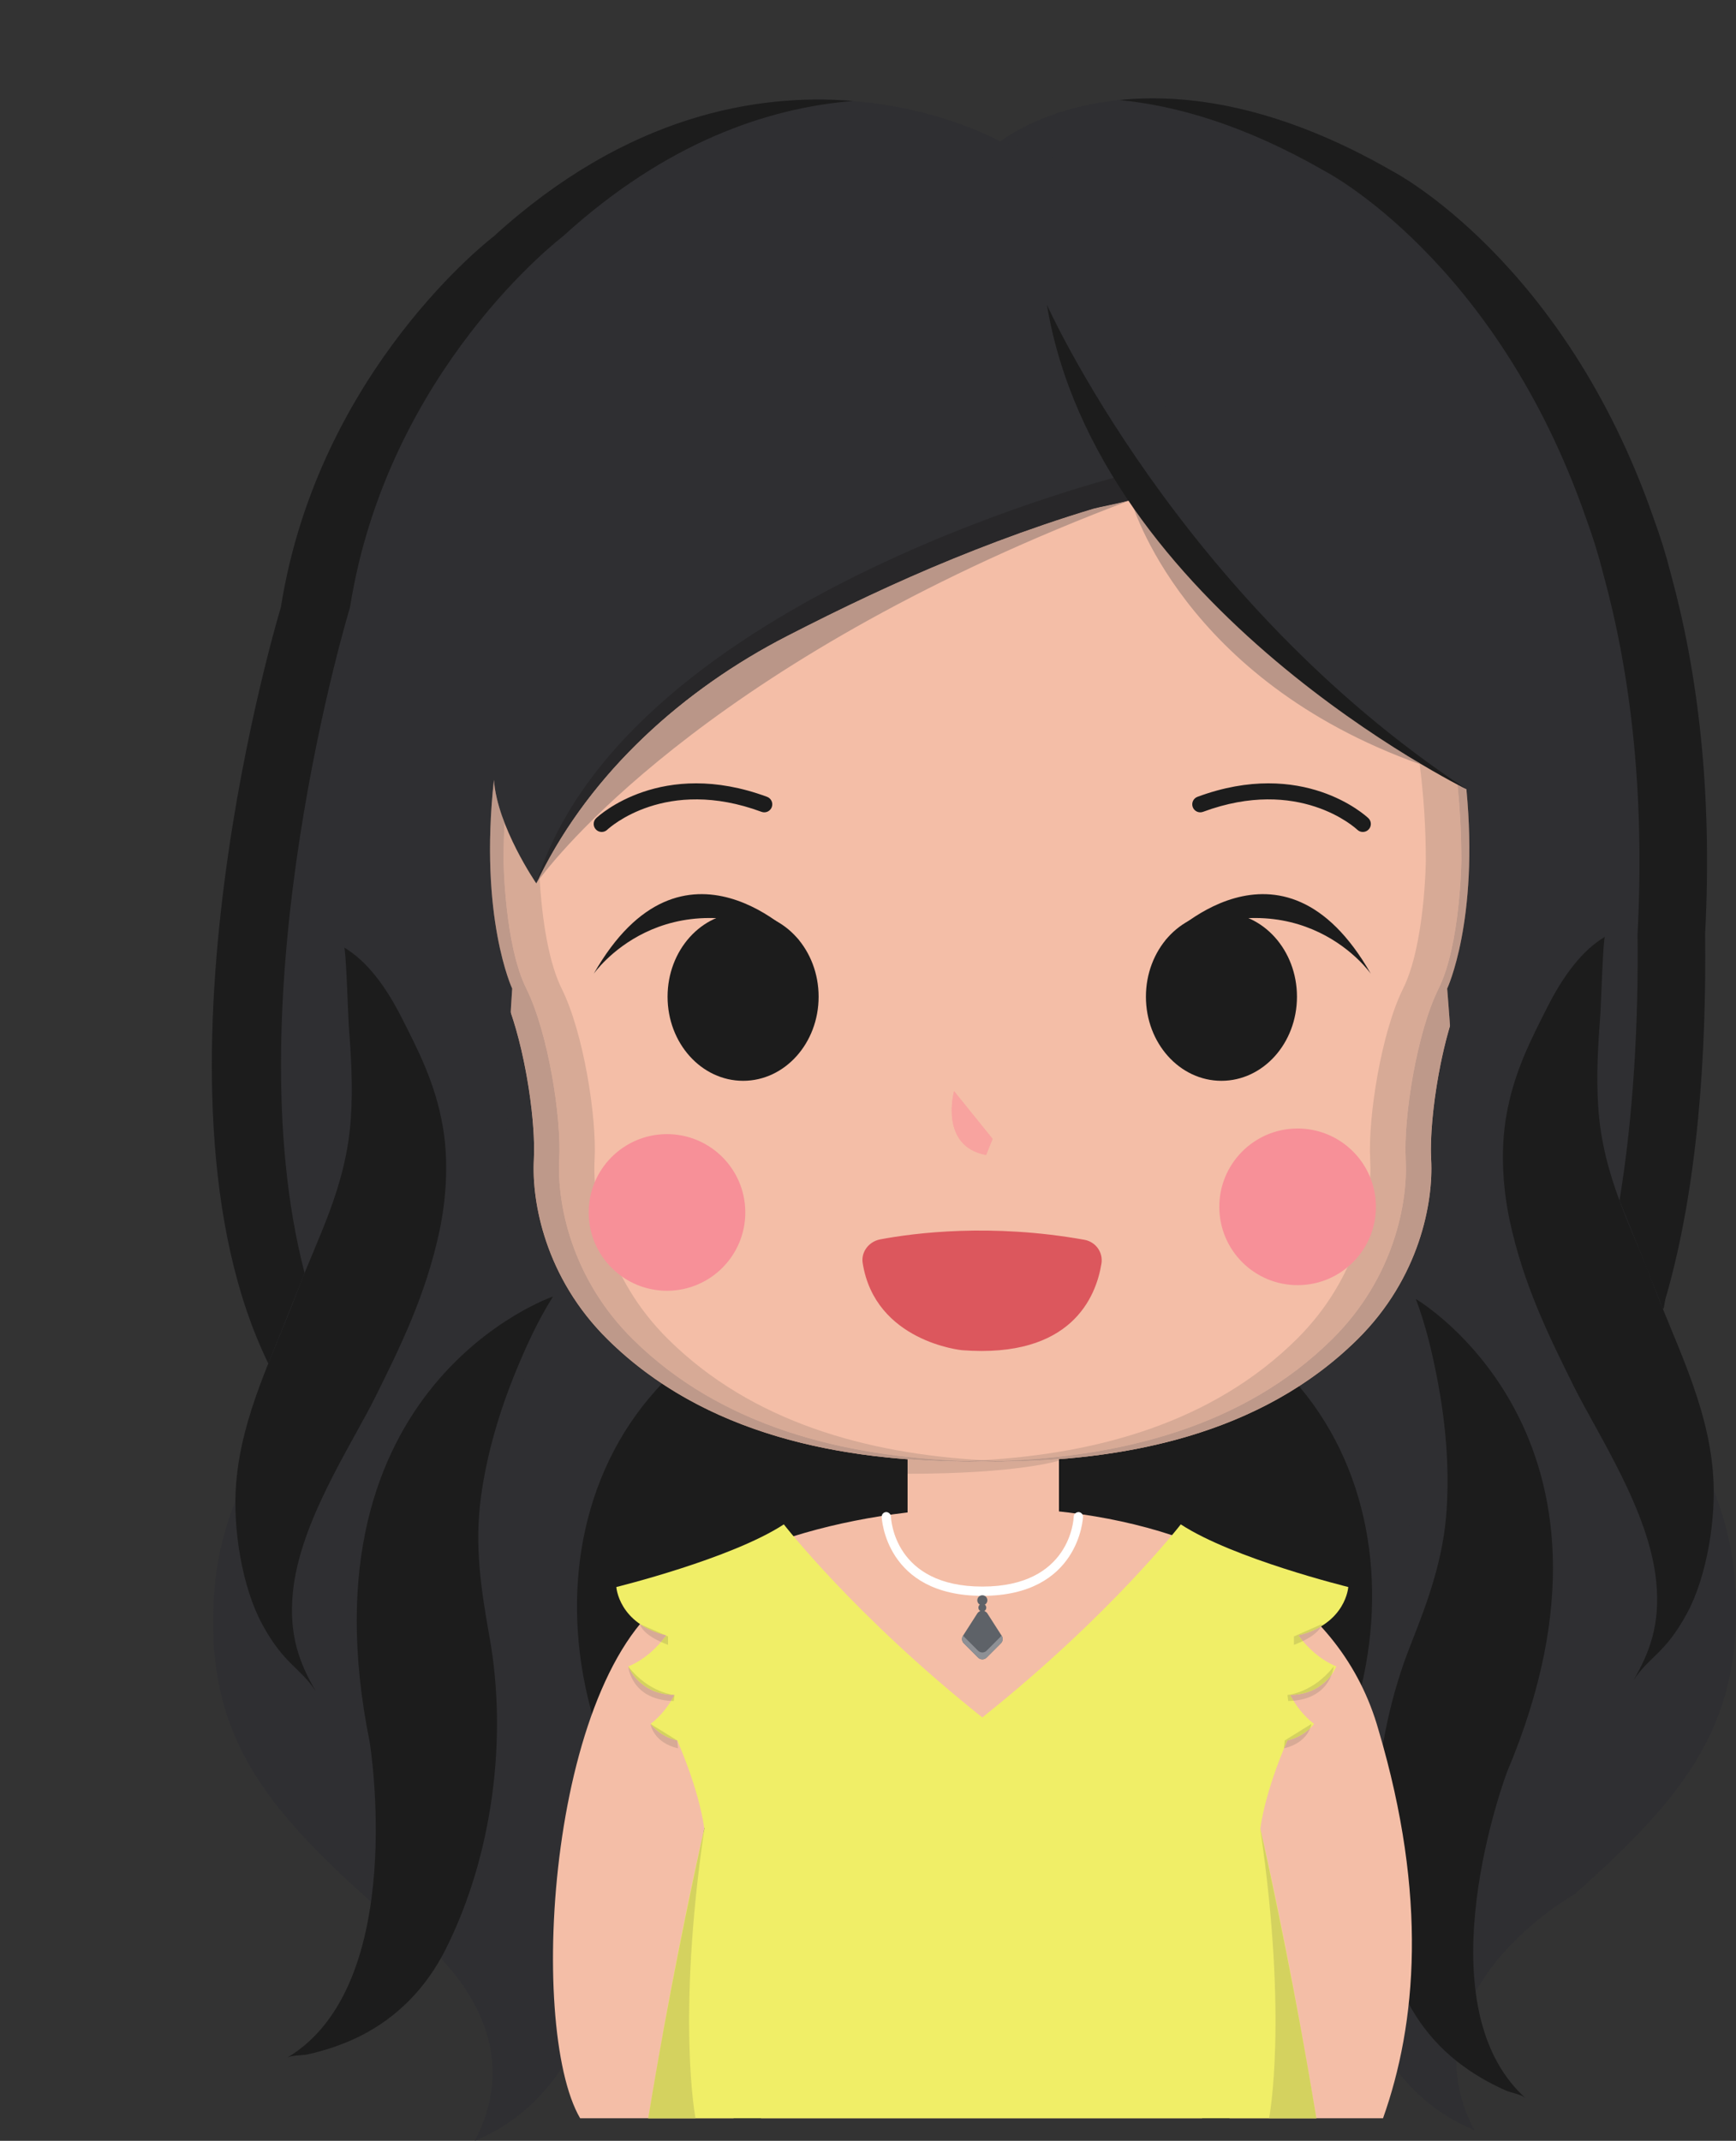 <?xml version="1.0" encoding="UTF-8"?><svg xmlns="http://www.w3.org/2000/svg" xmlns:xlink="http://www.w3.org/1999/xlink" height="1572.2" preserveAspectRatio="xMidYMid meet" version="1.0" viewBox="-155.6 -72.2 1275.0 1572.2" width="1275.0" zoomAndPan="magnify"><rect x="-155.6" y="-72.2" width="1275.0" height="1572.2" fill="#333333" stroke="none"/><defs><clipPath id="a"><path d="M 720 621 L 1119.41 621 L 1119.41 1493 L 720 1493 Z M 720 621"/></clipPath></defs><g><g><path d="M 246.262 875.523 L 246.262 1232.371 L 355.23 1483.449 L 775.766 1483.449 L 881.375 1232.371 L 881.375 875.523 L 246.262 875.523" fill="#1c1c1c"/></g><g clip-path="url(#a)"><path d="M 927.164 1492.121 C 813.711 1445.059 815.625 1276.289 842.609 1173.02 C 863.809 1091.73 850.535 1003.641 794.184 940.875 C 757.594 900.105 721.129 866.758 720.07 807.898 C 719.391 770.129 731.586 733.941 747.312 700.086 C 757.633 677.871 770.266 655.953 788.996 640.293 C 789.953 639.492 790.926 638.711 791.914 637.941 C 835.094 604.473 890.34 624.242 912.176 671.129 C 931.492 712.613 929.762 759.902 944.543 802.691 C 960.793 849.738 1012.859 880.867 1044.648 922.445 C 1080.852 969.828 1112.898 1025.641 1118.129 1083.961 C 1127.84 1192.422 1081.828 1246.461 1001.219 1318.629 C 1001.219 1318.629 873.727 1390.219 927.164 1492.121" fill="#2f2f32"/></g><g><path d="M 193.152 1500 C 306.605 1452.941 304.691 1284.172 277.711 1180.898 C 256.508 1099.609 269.781 1011.52 326.133 948.754 C 362.723 907.988 399.188 874.641 400.246 815.777 C 400.926 778.012 388.73 741.824 373.008 707.969 C 362.684 685.754 350.051 663.836 331.32 648.176 C 330.367 647.375 329.395 646.59 328.402 645.824 C 285.223 612.352 229.977 632.121 208.145 679.012 C 188.824 720.496 190.555 767.785 175.777 810.574 C 159.523 857.621 107.453 888.75 75.672 930.328 C 39.469 977.707 7.418 1033.52 2.188 1091.84 C -7.52 1200.301 38.492 1254.34 119.102 1326.512 C 119.102 1326.512 246.59 1398.102 193.152 1500" fill="#2f2f32"/></g><g><path d="M 510.973 1043.07 L 622.145 1043.07 L 622.145 994.859 L 510.973 994.859 Z M 510.973 1043.07" fill="#f4bea7"/></g><g><path d="M 510.973 1010.129 L 510.973 999.516 C 526.77 1000.699 542.594 1001.219 558.312 1001.219 C 558.316 1001.219 558.32 1001.219 558.324 1001.219 C 558.344 1001.219 558.359 1001.219 558.379 1001.219 C 558.387 1001.219 558.395 1001.219 558.406 1001.219 C 558.445 1001.219 558.488 1001.219 558.531 1001.219 C 558.535 1001.219 558.539 1001.219 558.543 1001.219 C 558.547 1001.219 558.547 1001.219 558.547 1001.219 C 561.016 1001.219 563.453 1001.059 565.91 1001 C 568.301 1001.059 570.668 1001.211 573.07 1001.219 C 573.117 1001.219 573.164 1001.219 573.215 1001.219 C 573.223 1001.219 573.234 1001.219 573.246 1001.219 C 573.258 1001.219 573.27 1001.219 573.281 1001.219 C 573.324 1001.219 573.367 1001.219 573.41 1001.219 C 573.422 1001.219 573.434 1001.219 573.445 1001.219 C 573.449 1001.219 573.449 1001.219 573.449 1001.219 C 573.496 1001.219 573.539 1001.219 573.586 1001.219 C 573.598 1001.219 573.609 1001.219 573.621 1001.219 C 589.73 1001.219 605.957 1000.672 622.145 999.426 L 622.145 1000.488 C 622.145 1000.488 592.254 1010.129 510.973 1010.129" fill="#d7aa96"/></g><g><path d="M 936.383 560.043 C 936.383 312.488 773.906 111.789 573.457 111.789 C 570.953 111.789 568.488 111.961 565.996 112.02 C 563.508 111.961 561.039 111.789 558.535 111.789 C 358.086 111.789 195.609 312.488 195.609 560.043 C 195.609 560.043 196.281 621.621 212.301 653.812 C 228.324 686.004 238.16 748.172 236.477 779.387 C 234.797 810.609 244.871 866.18 290.52 911.328 C 361.473 981.508 462.137 1001.219 558.547 1001.219 C 561.043 1001.219 563.512 1001.059 565.996 1001 C 568.488 1001.059 570.949 1001.219 573.449 1001.219 C 669.859 1001.219 770.52 981.508 841.473 911.328 C 887.121 866.18 897.203 810.609 895.516 779.387 C 893.832 748.172 903.672 686.004 919.691 653.812 C 935.711 621.621 936.383 560.043 936.383 560.043" fill="#f4bea7"/></g><g><path d="M 573.281 1001.219 C 573.27 1001.219 573.258 1001.219 573.246 1001.219 C 573.266 1001.219 573.285 1001.219 573.309 1001.219 C 573.344 1001.219 573.375 1001.219 573.41 1001.219 C 573.367 1001.219 573.324 1001.219 573.281 1001.219 M 573.07 1001.219 C 570.668 1001.211 568.301 1001.059 565.91 1001 C 565.941 1001 565.969 1001 565.996 1001 C 568.215 1001.051 570.41 1001.191 572.637 1001.219 C 572.781 1001.219 572.926 1001.219 573.07 1001.219" fill="#be998a"/></g><g><path d="M 558.406 1001.219 C 558.387 1001.219 558.375 1001.219 558.359 1001.219 C 558.363 1001.219 558.367 1001.219 558.371 1001.219 C 558.383 1001.219 558.398 1001.219 558.414 1001.219 C 558.41 1001.219 558.406 1001.219 558.406 1001.219 M 565.91 1001 C 565.941 1001 565.969 1001 565.996 1001 C 565.969 1001 565.941 1001 565.91 1001 M 553.09 1000.75 C 464.262 997.551 374.242 975.68 309.18 911.328 C 263.531 866.18 253.449 810.609 255.137 779.387 C 256.82 748.172 246.98 686.004 230.961 653.812 C 214.941 621.621 214.27 560.043 214.27 560.043 C 214.27 550.676 214.504 541.359 214.961 532.137 C 224.219 556.137 238.262 576.543 238.262 576.543 C 238.262 576.543 239.062 575.371 240.742 573.145 C 241.879 593.016 245.5 630.875 256.914 653.812 C 272.934 686.004 282.773 748.172 281.094 779.387 C 279.41 810.609 289.492 866.18 335.141 911.328 C 396.988 972.504 481.406 995.305 565.91 1000.148 C 561.637 1000.391 557.363 1000.59 553.09 1000.75" fill="#d7aa96"/></g><g><path d="M 586.363 1001.051 C 585.797 1001.031 585.223 1001.012 584.652 1001 C 583.203 1001.031 581.746 1001.078 580.293 1001.129 C 582.32 1001.102 584.344 1001.09 586.363 1001.051" fill="#f5b49c"/></g><g><path d="M 570.117 1001.129 C 571.148 1001.16 572.18 1001.219 573.215 1001.219 C 573.875 1001.219 574.547 1001.199 575.207 1001.191 C 573.516 1001.191 571.812 1001.141 570.117 1001.129" fill="#f5b49c"/></g><g><path d="M 510.973 999.516 C 446.98 994.73 383.555 979.164 330.469 943.957 C 330.477 943.945 330.48 943.941 330.492 943.93 C 383.566 979.141 446.992 994.719 510.973 999.512 L 510.973 999.516" fill="#1a1a1a"/></g><g><path d="M 330.469 943.957 C 316.273 934.543 302.812 923.723 290.285 911.328 C 244.637 866.18 234.559 810.609 236.238 779.387 C 237.648 753.312 231.016 705.645 219.453 671.887 C 219.457 671.832 219.461 671.777 219.465 671.723 C 231.059 705.488 237.715 753.27 236.305 779.387 C 234.625 810.609 244.699 866.18 290.352 911.328 C 302.871 923.715 316.309 934.52 330.492 943.93 C 330.48 943.941 330.477 943.945 330.469 943.957" fill="#2c2b2d"/></g><g><path d="M 558.312 1001.219 C 542.594 1001.219 526.77 1000.699 510.973 999.516 L 510.973 999.512 C 526.773 1000.691 542.602 1001.219 558.324 1001.219 C 558.32 1001.219 558.316 1001.219 558.312 1001.219" fill="#be998a"/></g><g><path d="M 510.973 999.512 C 446.992 994.719 383.566 979.141 330.492 943.93 C 330.512 943.906 330.535 943.883 330.555 943.859 C 383.609 979.094 447 994.688 510.973 999.496 L 510.973 999.512" fill="#191919"/></g><g><path d="M 330.492 943.93 C 316.309 934.52 302.871 923.715 290.352 911.328 C 244.699 866.18 234.625 810.609 236.305 779.387 C 237.715 753.27 231.059 705.488 219.465 671.723 C 219.473 671.578 219.48 671.441 219.488 671.297 C 231.172 705.086 237.891 753.16 236.477 779.387 C 234.797 810.609 244.871 866.18 290.52 911.328 C 303.008 923.68 316.414 934.469 330.555 943.859 C 330.535 943.883 330.512 943.906 330.492 943.93" fill="#282729"/></g><g><path d="M 558.324 1001.219 C 542.602 1001.219 526.773 1000.691 510.973 999.512 L 510.973 999.496 C 526.777 1000.691 542.629 1001.219 558.359 1001.219 C 558.348 1001.219 558.336 1001.219 558.324 1001.219" fill="#aa8a7f"/></g><g><path d="M 558.359 1001.219 C 542.629 1001.219 526.777 1000.691 510.973 999.496 C 447 994.688 383.609 979.094 330.555 943.859 C 316.414 934.469 303.008 923.68 290.52 911.328 C 244.871 866.18 234.797 810.609 236.477 779.387 C 237.891 753.16 231.172 705.086 219.488 671.297 C 219.82 665.551 220.184 659.707 220.574 653.812 C 220.574 653.812 196.133 601.66 207.164 500.527 C 207.883 510.84 210.98 521.82 214.961 532.137 C 214.504 541.359 214.27 550.676 214.27 560.043 C 214.27 560.043 214.941 621.621 230.961 653.812 C 246.98 686.004 256.82 748.172 255.137 779.387 C 253.449 810.609 263.531 866.18 309.18 911.328 C 374.242 975.68 464.262 997.551 553.09 1000.75 C 549.93 1000.859 546.762 1000.949 543.602 1001.02 C 548.531 1001.129 553.457 1001.219 558.371 1001.219 C 558.367 1001.219 558.363 1001.219 558.359 1001.219" fill="#be998a"/></g><g><path d="M 558.547 1001.219 C 558.543 1001.219 558.535 1001.219 558.531 1001.219 C 558.492 1001.219 558.453 1001.219 558.414 1001.219 C 560.898 1001.219 563.352 1001.051 565.824 1001 C 565.855 1001 565.883 1001 565.91 1001 C 563.449 1001.059 561.016 1001.219 558.543 1001.219 M 578.781 1000.75 C 574.492 1000.59 570.203 1000.391 565.91 1000.148 C 650.414 995.305 734.836 972.504 796.684 911.328 C 842.332 866.18 852.414 810.609 850.727 779.387 C 849.047 748.172 858.887 686.004 874.906 653.812 C 890.93 621.621 891.594 560.043 891.594 560.043 C 891.594 535.855 890.039 512.094 887.055 488.941 C 887.312 489.031 887.582 489.129 887.844 489.219 C 887.844 489.219 887.559 489.02 887.016 488.629 C 886.969 488.281 886.918 487.898 886.871 487.551 C 897.238 493.879 906.66 499.289 914.836 503.809 C 916.703 522.23 917.664 540.992 917.664 560.043 C 917.664 560.043 916.992 621.621 900.973 653.812 C 884.949 686.004 875.109 748.172 876.797 779.387 C 878.484 810.609 868.402 866.18 822.754 911.328 C 757.68 975.691 667.637 997.559 578.781 1000.75" fill="#d7aa96"/></g><g><path d="M 572.637 1001.219 C 570.41 1001.191 568.215 1001.051 565.996 1001 C 568.211 1001.051 570.406 1001.191 572.625 1001.211 C 572.629 1001.219 572.633 1001.219 572.637 1001.219" fill="#aa8a7f"/></g><g><path d="M 558.414 1001.219 C 558.398 1001.219 558.383 1001.219 558.371 1001.219 C 560.273 1001.219 562.16 1001.121 564.047 1001.051 C 560.398 1000.98 556.742 1000.879 553.09 1000.75 C 557.363 1000.59 561.637 1000.391 565.91 1000.148 C 570.203 1000.391 574.492 1000.59 578.781 1000.75 C 575.148 1000.879 571.512 1000.98 567.883 1001.051 C 569.273 1001.102 570.668 1001.172 572.062 1001.199 C 572.25 1001.211 572.438 1001.211 572.625 1001.211 C 570.406 1001.191 568.211 1001.051 565.996 1001 C 565.969 1001 565.941 1001 565.91 1001 C 565.883 1001 565.855 1001 565.824 1001 C 563.352 1001.051 560.898 1001.219 558.414 1001.219" fill="#be998a"/></g><g><path d="M 573.309 1001.219 C 573.086 1001.219 572.859 1001.219 572.637 1001.219 C 572.633 1001.219 572.629 1001.219 572.625 1001.211 C 572.438 1001.211 572.25 1001.211 572.062 1001.199 C 572.504 1001.211 572.941 1001.219 573.383 1001.219 C 573.359 1001.219 573.336 1001.219 573.312 1001.219 C 573.309 1001.219 573.309 1001.219 573.309 1001.219" fill="#d6a18f"/></g><g><path d="M 558.371 1001.219 C 553.457 1001.219 548.531 1001.129 543.602 1001.02 C 546.762 1000.949 549.93 1000.859 553.09 1000.75 C 556.742 1000.879 560.398 1000.98 564.047 1001.051 C 562.16 1001.121 560.273 1001.219 558.371 1001.219" fill="#aa8a7f"/></g><g><path d="M 545.57 1001.051 C 546.137 1001.031 546.703 1001.012 547.277 1001 C 548.73 1001.031 550.184 1001.078 551.641 1001.129 C 549.613 1001.102 547.59 1001.09 545.57 1001.051" fill="#f5b49c"/></g><g><path d="M 561.809 1001.129 C 560.781 1001.16 559.754 1001.219 558.719 1001.219 C 558.059 1001.219 557.387 1001.199 556.723 1001.191 C 558.414 1001.191 560.113 1001.141 561.809 1001.129" fill="#f5b49c"/></g><g><path d="M 622.145 999.426 L 622.145 999.414 C 684.547 994.598 746.348 979.469 798.477 945.801 C 798.496 945.824 798.516 945.848 798.535 945.871 C 746.383 979.52 684.562 994.629 622.145 999.426" fill="#1a1a1a"/></g><g><path d="M 798.535 945.871 C 798.516 945.848 798.496 945.824 798.477 945.801 C 813.711 935.961 828.117 924.539 841.473 911.328 C 887.121 866.18 897.203 810.609 895.516 779.387 C 895.391 777.07 895.328 774.586 895.328 771.949 C 895.328 747.543 900.59 710.629 909.383 681.043 C 909.395 681.199 909.406 681.359 909.418 681.52 C 899.766 714.223 894.414 755.707 895.695 779.387 C 897.375 810.609 887.297 866.18 841.645 911.328 C 828.258 924.57 813.809 936.016 798.535 945.871" fill="#2c2b2d"/></g><g><path d="M 573.621 1001.219 C 573.609 1001.219 573.598 1001.219 573.586 1001.219 C 589.707 1001.219 605.949 1000.66 622.145 999.414 L 622.145 999.426 C 605.957 1000.672 589.73 1001.219 573.621 1001.219" fill="#be998a"/></g><g><path d="M 573.586 1001.219 C 669.953 1001.199 770.551 981.473 841.469 911.328 C 887.117 866.18 897.195 810.609 895.516 779.387 C 895.391 777.07 895.328 774.586 895.328 771.949 C 895.328 774.586 895.391 777.07 895.516 779.387 C 897.203 810.609 887.121 866.18 841.473 911.328 C 828.117 924.539 813.711 935.961 798.477 945.801 C 746.348 979.469 684.547 994.598 622.145 999.414 C 605.949 1000.66 589.707 1001.219 573.586 1001.219" fill="#d7aa96"/></g><g><path d="M 573.586 1001.219 C 573.566 1001.219 573.547 1001.219 573.527 1001.219 C 578.414 1001.219 583.312 1001.129 588.223 1001.02 C 585.078 1000.949 581.93 1000.859 578.781 1000.75 C 667.637 997.559 757.68 975.691 822.754 911.328 C 868.402 866.18 878.484 810.609 876.797 779.387 C 875.109 748.172 884.949 686.004 900.973 653.812 C 916.992 621.621 917.664 560.043 917.664 560.043 C 917.664 540.992 916.703 522.23 914.836 503.809 C 917.121 505.07 919.312 506.262 921.398 507.387 C 930.629 604.027 907.273 653.812 907.273 653.812 C 907.273 653.812 908.129 664.141 909.383 681.043 C 900.59 710.629 895.328 747.543 895.328 771.949 C 895.328 774.586 895.391 777.07 895.516 779.387 C 897.195 810.609 887.117 866.18 841.469 911.328 C 770.551 981.473 669.953 1001.199 573.586 1001.219" fill="#be998a"/></g><g><path d="M 573.527 1001.219 C 573.48 1001.219 573.434 1001.219 573.383 1001.219 C 573.988 1001.219 574.602 1001.199 575.207 1001.191 C 573.516 1001.191 571.812 1001.141 570.117 1001.129 C 570.766 1001.148 571.414 1001.18 572.062 1001.199 C 570.668 1001.172 569.273 1001.102 567.883 1001.051 C 571.512 1000.98 575.148 1000.879 578.781 1000.75 C 581.93 1000.859 585.078 1000.949 588.223 1001.02 C 583.312 1001.129 578.414 1001.219 573.527 1001.219 M 584.652 1001 C 583.203 1001.031 581.746 1001.078 580.293 1001.129 C 582.32 1001.102 584.344 1001.09 586.363 1001.051 C 585.797 1001.031 585.223 1001.012 584.652 1001" fill="#aa8a7f"/></g><g><path d="M 580.293 1001.129 C 581.746 1001.078 583.203 1001.031 584.652 1001 C 585.223 1001.012 585.797 1001.031 586.363 1001.051 C 584.344 1001.09 582.32 1001.102 580.293 1001.129" fill="#be9183"/></g><g><path d="M 573.383 1001.219 C 572.941 1001.219 572.504 1001.211 572.062 1001.199 C 571.414 1001.18 570.766 1001.148 570.117 1001.129 C 571.812 1001.141 573.516 1001.191 575.207 1001.191 C 574.602 1001.199 573.988 1001.219 573.383 1001.219" fill="#be9183"/></g><g><path d="M 280.434 642.969 C 280.434 642.969 330.863 570.297 431.336 618.469 C 431.336 618.469 346.129 527.543 280.434 642.969" fill="#1c1c1c"/></g><g><path d="M 445.633 659.777 C 445.633 693.895 420.824 721.535 390.184 721.535 C 359.527 721.535 334.695 693.895 334.695 659.777 C 334.695 625.645 359.527 598.004 390.184 598.004 C 420.824 598.004 445.633 625.645 445.633 659.777" fill="#1c1c1c"/></g><g><path d="M 851.219 642.969 C 851.219 642.969 800.785 570.297 700.309 618.469 C 700.309 618.469 785.516 527.543 851.219 642.969" fill="#1c1c1c"/></g><g><path d="M 686.016 659.777 C 686.016 693.895 710.82 721.535 741.465 721.535 C 772.117 721.535 796.953 693.895 796.953 659.777 C 796.953 625.645 772.117 598.004 741.465 598.004 C 710.82 598.004 686.016 625.645 686.016 659.777" fill="#1c1c1c"/></g><g><path d="M 545.117 729.051 C 545.117 729.051 533.906 769.344 568.637 775.824 L 573.367 764.043 L 545.117 729.051" fill="#f8a39f"/></g><g><path d="M 286.312 538.785 C 284.746 538.785 283.188 538.168 282.035 536.941 C 279.812 534.582 279.91 530.875 282.262 528.652 C 284.191 526.832 330.336 484.309 407.766 512.98 C 410.812 514.105 412.367 517.484 411.238 520.535 C 410.113 523.574 406.73 525.133 403.684 524 C 333.359 497.969 292.062 535.582 290.336 537.199 C 289.199 538.262 287.758 538.785 286.312 538.785" fill="#1c1c1c"/></g><g><path d="M 845.336 538.785 C 846.898 538.785 848.457 538.168 849.609 536.941 C 851.836 534.582 851.734 530.875 849.383 528.652 C 847.453 526.836 801.309 484.309 723.879 512.98 C 720.836 514.105 719.285 517.484 720.414 520.535 C 721.531 523.574 724.914 525.133 727.961 524.004 C 798.285 497.969 839.59 535.582 841.312 537.199 C 842.445 538.262 843.891 538.785 845.336 538.785" fill="#1c1c1c"/></g><g><path d="M 545.145 729.34 C 545.145 729.34 533.934 769.633 568.66 776.113 L 573.395 764.332 L 545.145 729.34" fill="#f8a39f"/></g><g><path d="M 391.785 817.695 C 392.07 849.461 366.547 875.441 334.777 875.723 C 303.016 876.008 277.035 850.484 276.754 818.723 C 276.473 786.949 301.992 760.973 333.758 760.695 C 365.523 760.41 391.504 785.934 391.785 817.695" fill="#f79098"/></g><g><path d="M 854.949 813.574 C 855.23 845.34 829.711 871.324 797.945 871.602 C 766.176 871.887 740.199 846.363 739.914 814.602 C 739.633 782.836 765.156 756.859 796.922 756.566 C 828.688 756.289 854.664 781.812 854.949 813.574" fill="#f79098"/></g><g><path d="M 490.824 837.996 C 515.84 833.281 572.234 825.988 640.848 838.289 C 649.113 839.777 654.691 847.488 653.352 855.785 C 649.406 880.207 631.316 925.57 550.883 919.367 C 550.883 919.367 487.129 913.195 477.988 855.348 C 476.691 847.117 482.645 839.547 490.824 837.996" fill="#dc575d"/></g><g><path d="M 592.516 113.359 C 586.148 88.129 581.508 60.98 579.012 31.75 C 579.012 31.75 683.148 -52.629 867.512 53.73 C 867.512 53.73 993.203 118.82 1059.012 308.699 C 1063.961 322.109 1068.129 335.719 1071.621 349.512 C 1091.27 421.301 1102.23 508.508 1096.738 613.703 L 1096.738 613.695 C 1098.43 761.215 1079.609 936.988 991.844 1018.09 C 991.844 1018.09 926.828 1081.012 870.148 1062.121 C 870.148 1062.121 905.84 1016.289 916.332 953.133 C 926.828 889.973 907.273 653.812 907.273 653.812 C 907.273 653.812 930.629 604.027 921.398 507.387 C 847.387 467.578 643.145 339.309 592.516 113.359" fill="#2f2f32"/></g><g><path d="M 1065.512 888.621 C 1066.379 890.828 1066.891 884.082 1067.551 881.789 C 1091.43 799.77 1097.719 701.703 1096.711 613.695 L 1096.711 613.703 C 1102.199 508.504 1091.238 421.301 1071.602 349.512 C 1068.102 335.719 1063.941 322.109 1058.98 308.699 C 993.18 118.82 867.484 53.73 867.484 53.73 C 782.789 4.871 715.082 -3.699 666.566 1.281 C 708.309 5.289 758.977 19.75 817.879 53.73 C 817.879 53.73 943.566 118.82 1009.371 308.699 C 1014.328 322.109 1018.488 335.719 1021.988 349.512 C 1041.629 421.301 1052.59 508.504 1047.109 613.703 L 1047.102 613.695 C 1047.82 676.566 1044.309 745.871 1033.828 809.488 C 1033.828 809.488 1051.129 852.113 1065.512 888.621" fill="#1c1c1c"/></g><g><path d="M 683.496 291.379 C 764.168 55.969 579.012 31.75 579.012 31.75 C 579.012 31.75 397.344 -72.16 206.934 101.48 C 206.934 101.48 78.332 199.059 50.68 373.84 C 50.68 373.84 -155.559 1051.539 264.039 1065.66 C 264.039 1065.66 200.41 955.555 220.574 653.812 C 220.574 653.812 196.133 601.66 207.164 500.527 C 209.555 534.82 238.262 576.543 238.262 576.543 C 275.809 497.141 345.012 434.602 422.41 394.852 C 462.176 374.43 502.395 355.211 543.785 338.309 C 565.82 329.309 588.094 320.879 610.617 313.191 C 622.902 308.988 635.262 305.012 647.695 301.281 C 652.078 299.969 682.414 294.539 683.496 291.379" fill="#2f2f32"/></g><g><path d="M 240.742 573.145 C 240.711 572.613 240.684 572.094 240.656 571.59 C 278.703 494.539 346.629 433.77 422.41 394.852 C 462.176 374.43 502.395 355.211 543.785 338.309 C 565.82 329.309 588.094 320.879 610.617 313.191 C 622.902 308.988 635.262 305.012 647.695 301.281 C 650.641 300.398 665.309 297.66 674.941 295 C 374.504 408.141 258.516 549.59 240.742 573.145 M 887.055 488.941 C 712.938 426.719 675.738 297.602 675.008 295.012 C 738.262 383.93 820.328 445.809 877.969 482.039 C 882.488 485.379 885.613 487.629 887.016 488.629 C 887.027 488.75 887.039 488.828 887.055 488.941" fill="#ba9688"/></g><g><path d="M 238.262 576.543 C 239.047 574.887 239.844 573.23 240.656 571.59 C 240.684 572.094 240.711 572.613 240.742 573.145 C 239.062 575.371 238.262 576.543 238.262 576.543" fill="#a7887d"/></g><g><path d="M 887.844 489.219 C 887.582 489.129 887.312 489.031 887.055 488.941 C 887.039 488.828 887.027 488.75 887.016 488.629 C 887.559 489.02 887.844 489.219 887.844 489.219" fill="#a7887d"/></g><g><path d="M 877.969 482.039 C 820.328 445.809 738.262 383.93 675.008 295.012 C 675.004 295 675 294.988 674.996 294.98 C 679.672 293.68 683.145 292.41 683.496 291.379 C 683.68 290.84 683.863 290.309 684.043 289.781 C 736.25 373.461 844.754 457.43 877.969 482.039" fill="#282729"/></g><g><path d="M 238.262 576.543 C 304.359 364.75 675.547 275.219 675.547 275.219 C 678.172 280.059 681.012 284.922 684.043 289.781 C 683.863 290.309 683.68 290.84 683.496 291.379 C 683.145 292.41 679.672 293.68 674.996 294.98 C 674.996 294.98 674.996 294.969 674.996 294.969 C 674.977 294.98 674.961 294.988 674.941 295 C 665.309 297.66 650.641 300.398 647.695 301.281 C 635.262 305.012 622.902 308.988 610.617 313.191 C 588.094 320.879 565.82 329.309 543.785 338.309 C 502.395 355.211 462.176 374.43 422.41 394.852 C 346.629 433.77 278.703 494.539 240.656 571.59 C 239.844 573.23 239.047 574.887 238.262 576.543" fill="#282729"/></g><g><path d="M 41.449 929.105 C -56.922 727.418 50.684 373.84 50.684 373.84 C 78.332 199.059 206.934 101.48 206.934 101.48 C 305.094 11.961 400.93 -3.789 470.75 1.961 C 408.484 7.039 333.801 32.09 257.703 101.48 C 257.703 101.48 129.102 199.059 101.453 373.84 C 101.453 373.84 14.84 658.469 68.094 862.641 C 68.094 862.641 53.43 899.883 41.449 929.105" fill="#1c1c1c"/></g><g><path d="M 866.035 1366.27 C 846.332 1292.828 852.352 1206.711 880.191 1136.359 C 893.398 1102.988 904.613 1072.398 906.91 1036.051 C 908.898 1004.672 906.145 973.055 900.312 942.203 C 896.465 921.852 891.629 901.203 884.27 881.789 C 884.352 881.82 1055.699 982.027 951.191 1229.262 C 951.191 1229.262 887.289 1398.48 964.695 1468.531 C 961.785 1465.898 954.117 1464.711 950.492 1463.109 C 937.785 1457.52 925.539 1450.391 914.641 1441.781 C 890.453 1422.68 874.336 1396.828 866.281 1367.18 C 866.199 1366.879 866.117 1366.57 866.035 1366.27" fill="#1c1c1c"/></g><g><path d="M 97.188 623.68 C 98.488 624.488 100.141 674.605 100.465 679.379 C 102.16 701.969 103.715 725.09 102.07 749.172 C 98.633 800.004 77.285 837.277 62.363 877.266 C 45.973 921.148 21.941 966.137 17.852 1017.02 C 15.066 1050.691 22.488 1093.738 36.742 1120.18 C 53.02 1150.398 64.363 1151.738 76.262 1169.781 C 64.598 1149.609 56.359 1129.051 59.508 1097.211 C 64.578 1045.449 102.312 989.457 120.09 953.676 C 137.934 917.707 157.121 879.219 167.262 831.406 C 172.59 805.844 173.684 779.23 169.719 755.773 C 164.234 723.02 150.926 698.09 139.578 675.531 C 127.539 651.738 113.633 633.402 97.188 623.68" fill="#1c1c1c"/></g><g><path d="M 1023.129 615.801 C 1021.828 616.609 1020.18 666.723 1019.852 671.496 C 1018.16 694.086 1016.602 717.207 1018.25 741.289 C 1021.691 792.121 1043.031 829.398 1057.949 869.387 C 1074.352 913.266 1098.379 958.258 1102.469 1009.141 C 1105.25 1042.809 1097.828 1085.859 1083.578 1112.301 C 1067.301 1142.52 1055.949 1143.859 1044.051 1161.898 C 1055.719 1141.73 1063.961 1121.172 1060.809 1089.32 C 1055.738 1037.57 1018 981.574 1000.23 945.793 C 982.383 909.824 963.195 871.336 953.055 823.523 C 947.727 797.961 946.637 771.352 950.598 747.891 C 956.082 715.141 969.391 690.207 980.738 667.648 C 992.777 643.859 1006.68 625.52 1023.129 615.801" fill="#1c1c1c"/></g><g><path d="M 856.91 1198.5 C 801.902 1002.398 475.906 1002.672 343.91 1095.051 C 247.215 1148.609 231.137 1416.23 270.492 1483.449 L 383.246 1483.441 C 358.77 1419.91 343.543 1337.191 367.387 1245.18 C 367.652 1245.609 367.891 1246.012 368.156 1246.43 L 368.164 1246.379 C 368.965 1303.371 370.867 1373.961 403.32 1483.441 L 727.32 1483.441 C 759.652 1374.699 761.762 1302.852 762.5 1246.172 C 762.512 1246.34 762.52 1246.441 762.52 1246.441 C 762.781 1246.031 763.012 1245.641 763.27 1245.23 C 787.09 1337.281 771.883 1419.648 747.41 1483.441 L 747.395 1483.441 L 860.148 1483.449 C 884.836 1414.082 893.043 1320.52 856.91 1198.5" fill="#f4bea7"/></g><g><path d="M 565.875 1099.77 C 494.516 1099.77 491.965 1042.328 491.945 1041.75 C 491.891 1039.871 493.367 1038.309 495.242 1038.25 C 496.93 1038.262 498.688 1039.66 498.75 1041.539 C 498.824 1043.641 501.254 1092.961 565.875 1092.961 C 630.496 1092.961 632.93 1043.641 633 1041.539 C 633.062 1039.672 634.824 1038.301 636.512 1038.25 C 638.387 1038.309 639.859 1039.871 639.805 1041.75 C 639.785 1042.328 637.234 1099.77 565.875 1099.77" fill="#fff"/></g><g><path d="M 569.578 1103.039 C 569.578 1105.078 567.922 1106.738 565.875 1106.738 C 563.828 1106.738 562.172 1105.078 562.172 1103.039 C 562.172 1100.988 563.828 1099.34 565.875 1099.34 C 567.922 1099.34 569.578 1100.988 569.578 1103.039" fill="#5e6268"/></g><g><path d="M 568.77 1108.449 C 568.77 1110.039 567.473 1111.34 565.875 1111.34 C 564.277 1111.34 562.98 1110.039 562.98 1108.449 C 562.98 1106.852 564.277 1105.551 565.875 1105.551 C 567.473 1105.551 568.77 1106.852 568.77 1108.449" fill="#5e6268"/></g><g><path d="M 579.496 1134.629 L 569.004 1145.121 C 567.277 1146.852 564.473 1146.852 562.746 1145.121 L 552.254 1134.629 C 550.785 1133.16 550.535 1130.859 551.656 1129.109 L 562.148 1112.73 C 563.891 1110.012 567.859 1110.012 569.602 1112.73 L 580.094 1129.109 C 581.215 1130.859 580.965 1133.16 579.496 1134.629" fill="#5e6268"/></g><g><path d="M 579.969 1128.91 C 579.812 1129.141 579.695 1129.379 579.496 1129.578 L 569.004 1140.07 C 567.277 1141.801 564.473 1141.801 562.746 1140.07 L 552.254 1129.578 C 552.059 1129.379 551.938 1129.141 551.785 1128.91 L 551.656 1129.109 C 550.535 1130.859 550.785 1133.16 552.254 1134.629 L 562.746 1145.121 C 564.473 1146.852 567.277 1146.852 569.004 1145.121 L 579.496 1134.629 C 580.965 1133.16 581.215 1130.859 580.094 1129.109 L 579.969 1128.91" fill="#8e9095"/></g><g><path d="M 172.164 1358.41 C 206.066 1290.352 217.277 1204.75 203.969 1130.281 C 197.652 1094.941 192.738 1062.73 197.707 1026.66 C 201.996 995.512 210.977 965.066 222.82 935.988 C 230.637 916.809 239.477 897.531 250.547 879.969 C 250.457 879.98 62.617 944.148 115.926 1207.219 C 115.926 1207.219 144.934 1385.762 55.156 1439.039 C 58.531 1437.039 66.281 1437.391 70.152 1436.551 C 83.715 1433.59 97.133 1429.031 109.527 1422.762 C 137.027 1408.852 157.961 1386.719 171.742 1359.262 C 171.883 1358.98 172.023 1358.691 172.164 1358.41" fill="#1c1c1c"/></g><g><path d="M 921.398 507.387 C 921.398 507.387 650.254 374.262 613.293 151.602 C 613.293 151.602 710.074 367.969 921.398 507.387" fill="#1c1c1c"/></g><g><path d="M 797.949 1128.809 C 832.996 1120.238 834.637 1093.289 834.637 1093.289 C 834.637 1093.289 750.266 1072.559 711.621 1047.281 C 711.621 1047.281 659.84 1114.18 565.852 1189.078 C 471.867 1114.18 420.082 1047.281 420.082 1047.281 C 381.438 1072.559 297.066 1093.289 297.066 1093.289 C 297.066 1093.289 298.707 1120.238 333.754 1128.809 C 327.145 1137.691 318.043 1146.469 305.824 1151.648 C 305.824 1151.648 313.988 1172.352 339.77 1172.551 C 335.664 1180.262 330.043 1187.801 322.188 1193.84 C 322.188 1193.84 328.883 1203.012 341.789 1205.988 C 341.789 1205.988 357.469 1240.648 361.695 1270.781 C 361.695 1270.781 342.367 1351.539 320.504 1483.449 L 811.199 1483.449 C 789.336 1351.539 770.008 1270.781 770.008 1270.781 C 774.238 1240.648 789.914 1205.988 789.914 1205.988 C 802.824 1203.012 809.516 1193.84 809.516 1193.84 C 801.66 1187.801 796.039 1180.262 791.934 1172.551 C 817.715 1172.352 825.879 1151.648 825.879 1151.648 C 813.66 1146.469 804.559 1137.691 797.949 1128.809" fill="#f0ee67"/></g><g><path d="M 329.875 1133.648 C 315.332 1127.031 314.473 1120.762 314.441 1120.5 C 319.137 1123.719 325.102 1126.559 332.668 1128.531 L 333.637 1128.961 C 332.465 1130.531 331.211 1132.102 329.875 1133.648" fill="#d7aa96"/></g><g><path d="M 335.031 1135.781 C 333.148 1135.07 331.434 1134.359 329.875 1133.648 C 331.211 1132.102 332.465 1130.531 333.637 1128.961 L 335.031 1129.578 L 335.031 1135.781 M 332.668 1128.531 C 325.102 1126.559 319.137 1123.719 314.441 1120.5 C 314.441 1120.488 314.441 1120.488 314.441 1120.488 L 332.668 1128.531" fill="#d4d25f"/></g><g><path d="M 337.254 1176.93 C 307.773 1175.398 305.824 1151.648 305.824 1151.648 C 305.824 1151.648 313.988 1172.352 339.77 1172.551 C 338.988 1174.02 338.152 1175.48 337.254 1176.93" fill="#d7aa96"/></g><g><path d="M 339.227 1177 C 338.555 1176.98 337.898 1176.961 337.254 1176.93 C 338.152 1175.48 338.988 1174.02 339.77 1172.551 L 339.227 1177 M 339.77 1172.551 C 313.988 1172.352 305.824 1151.648 305.824 1151.648 C 321.117 1171.18 339.77 1172.551 339.77 1172.551" fill="#d4d25f"/></g><g><path d="M 342.367 1211.781 C 323.801 1207.359 322.188 1193.84 322.188 1193.84 C 322.188 1193.84 328.883 1203.012 341.789 1205.988 L 342.367 1211.781" fill="#d7aa96"/></g><g><path d="M 341.789 1205.988 C 328.883 1203.012 322.188 1193.84 322.188 1193.84 L 341.789 1205.988" fill="#d4d25f"/></g><g><path d="M 814.66 1122.309 C 814.629 1122.27 814.605 1122.25 814.574 1122.211 C 814.637 1122.18 814.703 1122.141 814.766 1122.102 C 814.73 1122.172 814.695 1122.238 814.66 1122.309" fill="#1a1a1a"/></g><g><path d="M 801.27 1132.988 C 800.102 1131.609 798.996 1130.211 797.949 1128.809 C 804.633 1127.172 810.102 1124.871 814.574 1122.211 C 814.605 1122.25 814.629 1122.27 814.66 1122.309 C 813.488 1124.57 810.234 1128.672 801.27 1132.988" fill="#d7aa96"/></g><g><path d="M 794.723 1135.781 L 794.723 1129.578 L 815.312 1120.488 C 815.312 1120.488 815.262 1121.078 814.766 1122.102 C 814.703 1122.141 814.637 1122.18 814.574 1122.211 C 810.102 1124.871 804.633 1127.172 797.949 1128.809 C 798.996 1130.211 800.102 1131.609 801.27 1132.988 C 799.359 1133.922 797.188 1134.852 794.723 1135.781" fill="#d4d25f"/></g><g><path d="M 794.371 1176.801 C 793.504 1175.391 792.691 1173.98 791.934 1172.551 C 808.695 1172.422 818.012 1163.621 822.477 1157.488 C 819.918 1164.398 812.969 1175.18 794.371 1176.801" fill="#d7aa96"/></g><g><path d="M 790.527 1177 L 789.984 1172.551 C 789.984 1172.551 808.637 1171.18 823.93 1151.648 C 823.93 1151.648 823.73 1154.109 822.477 1157.488 C 818.012 1163.621 808.695 1172.422 791.934 1172.551 C 792.691 1173.98 793.504 1175.391 794.371 1176.801 C 793.141 1176.91 791.859 1176.969 790.527 1177" fill="#d4d25f"/></g><g><path d="M 787.445 1211.77 C 788.953 1208.121 789.914 1205.988 789.914 1205.988 C 797.973 1204.129 803.609 1199.859 806.707 1196.91 C 805.055 1201.16 800.367 1208.672 787.445 1211.77" fill="#d7aa96"/></g><g><path d="M 787.391 1211.781 L 787.969 1205.988 L 807.566 1193.84 C 807.566 1193.84 807.422 1195.07 806.707 1196.91 C 803.609 1199.859 797.973 1204.129 789.914 1205.988 C 789.914 1205.988 788.953 1208.121 787.445 1211.77 C 787.426 1211.77 787.406 1211.781 787.391 1211.781" fill="#d4d25f"/></g><g><path d="M 320.504 1483.449 C 324.227 1460.57 328.145 1438.199 332.02 1417.07 C 328.328 1437.398 324.457 1459.59 320.504 1483.449 L 320.504 1483.441" fill="#d7aa96"/></g><g><path d="M 355.23 1483.449 L 320.504 1483.449 C 324.457 1459.59 328.328 1437.398 332.02 1417.07 C 347.172 1334.43 361.695 1270.781 361.695 1270.781 C 341.121 1411.789 355.23 1483.449 355.23 1483.449" fill="#d4d25f"/></g><g><path d="M 811.199 1483.449 L 776.473 1483.449 L 811.199 1483.449 L 811.199 1483.441 C 811.199 1483.449 811.199 1483.449 811.199 1483.449" fill="#e0dfdf"/></g><g><path d="M 811.199 1483.441 C 807.238 1459.539 803.359 1437.32 799.664 1416.949 C 803.547 1438.121 807.469 1460.531 811.199 1483.449 M 770.016 1270.809 C 770.012 1270.801 770.008 1270.789 770.008 1270.781 C 770.008 1270.781 770.012 1270.789 770.016 1270.809" fill="#d7aa96"/></g><g><path d="M 811.199 1483.449 L 776.473 1483.449 C 776.473 1483.449 790.582 1411.789 770.008 1270.781 C 770.008 1270.789 770.012 1270.801 770.016 1270.809 C 770.398 1272.488 784.723 1335.48 799.664 1416.949 C 803.359 1437.32 807.238 1459.539 811.199 1483.449" fill="#d4d25f"/></g></g></svg>